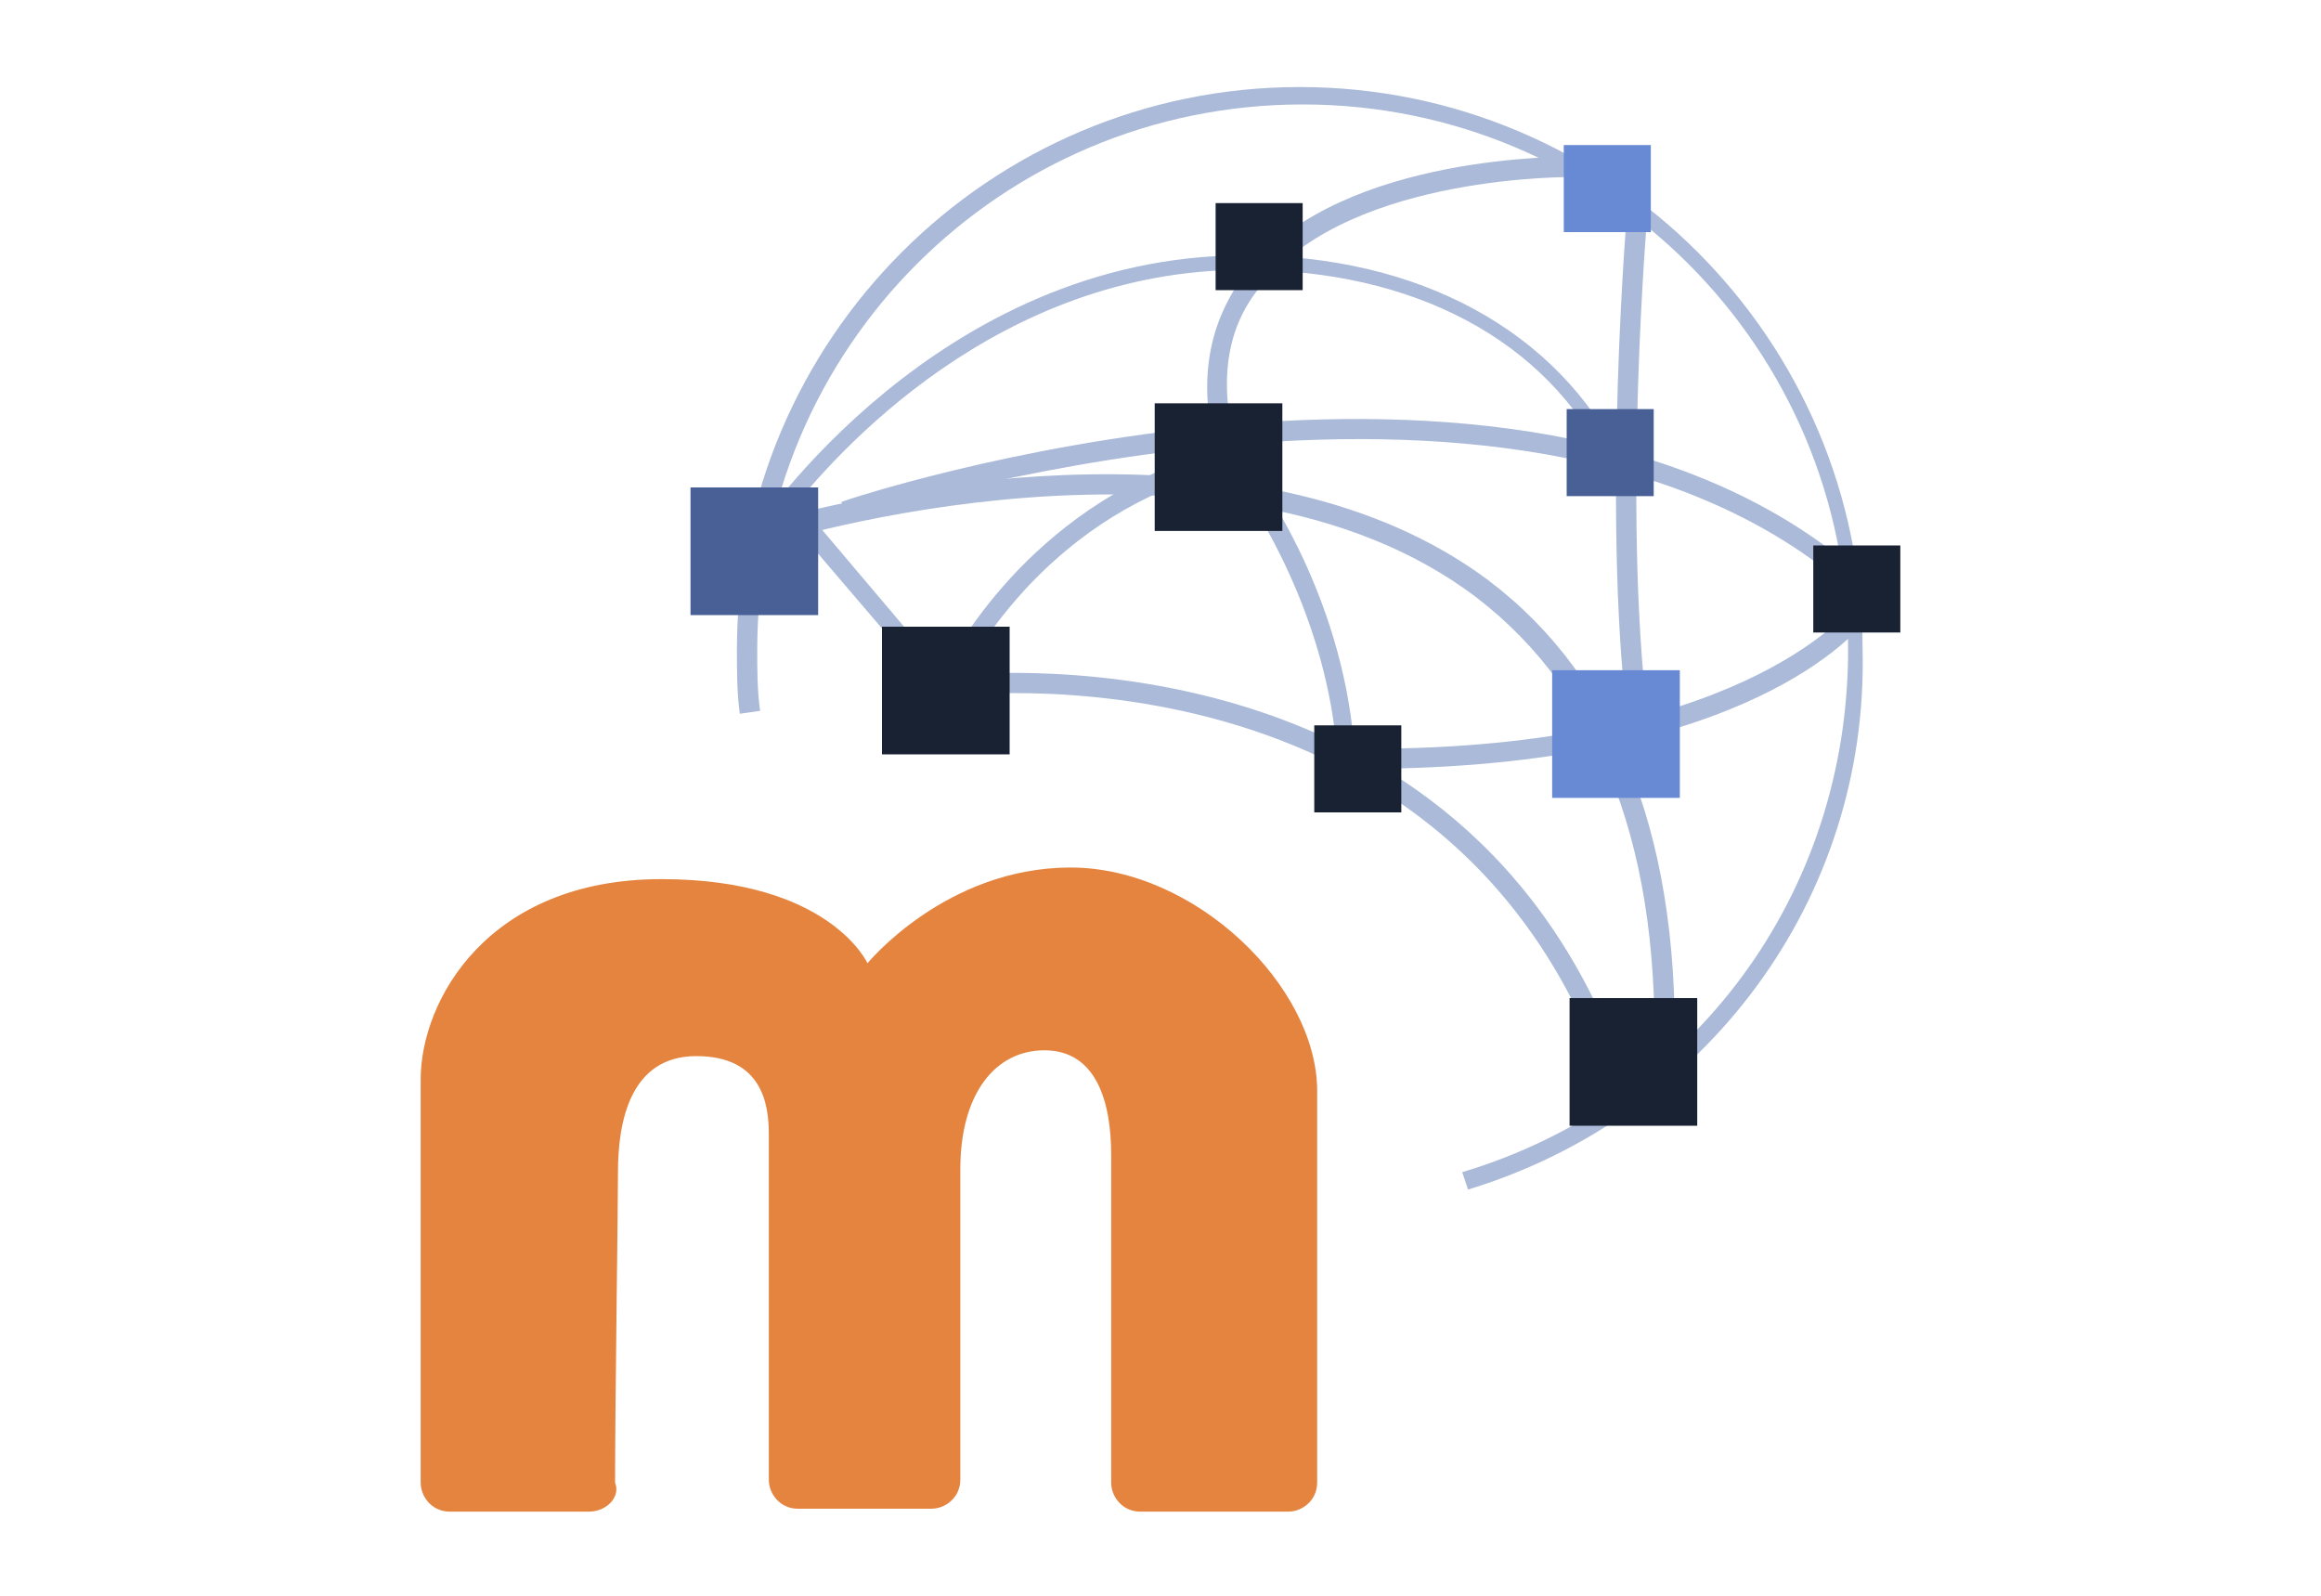 <?xml version="1.0" encoding="utf-8"?>
<!-- Generator: Adobe Illustrator 26.0.3, SVG Export Plug-In . SVG Version: 6.00 Build 0)  -->
<svg version="1.1" id="Layer_1" xmlns="http://www.w3.org/2000/svg" xmlns:xlink="http://www.w3.org/1999/xlink" x="0px" y="0px"
	 viewBox="0 0 80 55" style="enable-background:new 0 0 80 55;" xml:space="preserve">
<style type="text/css">
	.st0{fill:#AABAD8;}
	.st1{fill:#192233;}
	.st2{fill:#E4843F;}
	.st3{fill:#6889D4;}
	.st4{fill:#496096;}
</style>
<g>
	<path class="st0" d="M50.6,41l-0.2-0.6c8-2.4,13.3-9.6,13.3-18c0-10.4-8.4-18.8-18.8-18.8S26.1,12,26.1,22.4c0,0.7,0,1.4,0.1,2.1
		l-0.7,0.1c-0.1-0.7-0.1-1.5-0.1-2.2c0-10.7,8.7-19.4,19.4-19.4s19.4,8.7,19.4,19.4C64.4,31,58.8,38.5,50.6,41z"/>
	<path class="st0" d="M57.7,37l-0.7,0c0.3-7.6-1.8-13.1-6.1-16.4c-8.8-6.7-24.3-1.9-24.5-1.8l-0.9,0.3l0.5-0.8
		c0.1-0.1,6.3-9.5,16.9-9.5c6,0,10.8,2.6,13,7.1L55.4,16c-2.1-4.3-6.7-6.7-12.5-6.7c-8.5,0-14.1,6.3-15.8,8.5
		c3.5-0.9,16.3-3.7,24.2,2.2C55.8,23.4,58,29.1,57.7,37z"/>
	<path class="st0" d="M63.5,20.1c-11.5-9.7-34.1-2.2-34.3-2.2l-0.2-0.6c0.2-0.1,23.1-7.7,34.9,2.3L63.5,20.1z"/>
	<path class="st0" d="M46.9,26.5c-0.2,0-0.3,0-0.5,0l0-0.7C59.9,26,63.7,21,63.8,21l0.5,0.4C64.1,21.6,60.4,26.5,46.9,26.5z"/>
	<path class="st0" d="M55.6,37.9C50.4,21.7,32.8,24,32.6,24l-0.2,0l-4.7-5.5l0.5-0.4l4.4,5.2c1.9-0.2,18.5-1.5,23.6,14.3L55.6,37.9z
		"/>
	<path class="st0" d="M32.9,23.9l-0.6-0.3c0.1-0.2,2.2-4.9,7.5-7.3l0.3,0.6C35,19.1,32.9,23.8,32.9,23.9z"/>
	<path class="st0" d="M46.1,26.2c-0.3-5.1-3.1-9-3.1-9.1l0.5-0.4c0.1,0.2,2.9,4.1,3.2,9.4L46.1,26.2z"/>
	<path class="st0" d="M41.8,15.1c-0.5-2.4,0-4.3,1.3-5.9C46.4,5.3,54,5.4,54.3,5.4l0,0.7c-0.1,0-7.6-0.1-10.7,3.6
		C42.4,11,42,12.8,42.5,15L41.8,15.1z"/>
	<rect x="54.1" y="34.4" class="st1" width="4.4" height="4.4"/>
	<rect x="30.4" y="21.6" class="st1" width="4.4" height="4.4"/>
	<rect x="39.8" y="13.9" class="st1" width="4.4" height="4.4"/>
	<rect x="41.9" y="7" class="st1" width="3" height="3"/>
	<rect x="62.5" y="18.8" class="st1" width="3" height="3"/>
	<rect x="45.3" y="25" class="st1" width="3" height="3"/>
	<path class="st0" d="M56.1,24.9c-0.9-7.4,0-17.8,0-17.9l0.7,0.1c0,0.1-0.9,10.3,0,17.7L56.1,24.9z"/>
	<path class="st2" d="M20.3,52.1h-4.8c-0.6,0-1-0.5-1-1V37.2c0-2.7,2.3-6.9,8.3-6.9c5.8,0,7.1,2.9,7.1,2.9s2.7-3.3,7-3.3
		s8.5,4.1,8.5,7.7v13.5c0,0.6-0.5,1-1,1h-5.1c-0.6,0-1-0.5-1-1V39.8c0-1.8-0.5-3.6-2.3-3.6c-1.7,0-2.9,1.5-2.9,4.1v10.7
		c0,0.6-0.5,1-1,1h-4.6c-0.6,0-1-0.5-1-1V39.1c0-1-0.2-2.7-2.5-2.7c-2.3,0-2.7,2.3-2.7,4c0,1.3-0.1,8.1-0.1,10.7
		C21.4,51.6,20.9,52.1,20.3,52.1z"/>
	<rect x="53.9" y="5" class="st3" width="3" height="3"/>
	<rect x="53.5" y="23.1" class="st3" width="4.4" height="4.4"/>
	<rect x="23.8" y="16.8" class="st4" width="4.4" height="4.4"/>
	<rect x="54" y="14.1" class="st4" width="3" height="3"/>
</g>
</svg>
